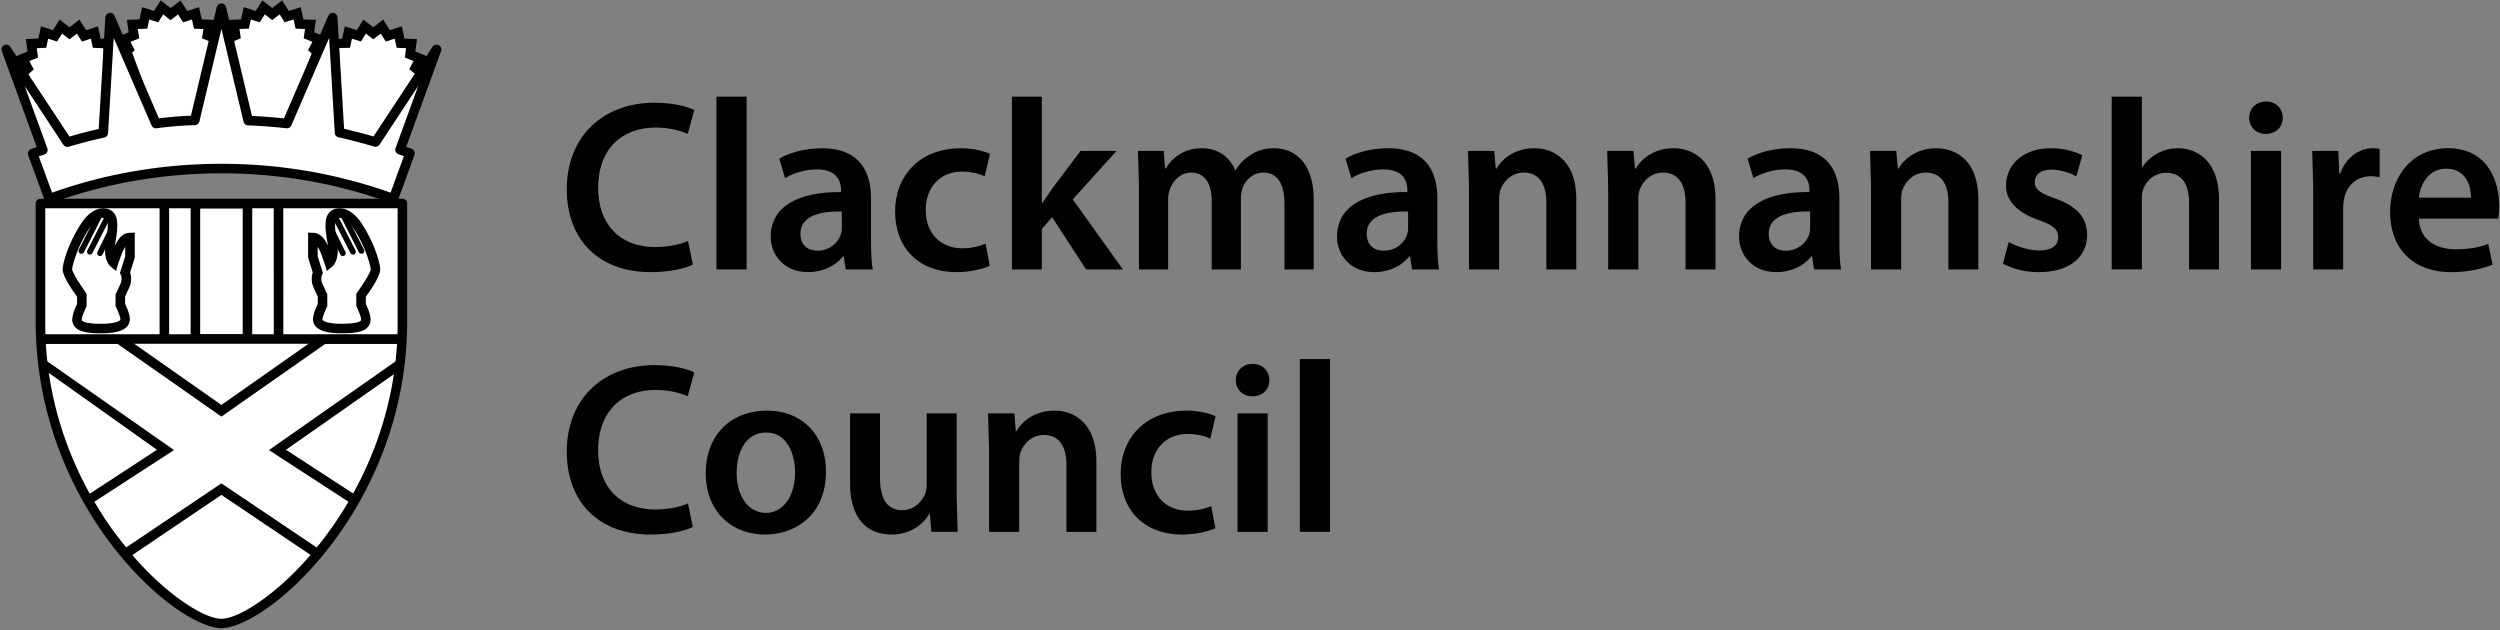 <svg xmlns="http://www.w3.org/2000/svg" xmlns:xlink="http://www.w3.org/1999/xlink" width="1000" height="252.128" xmlns:v="https://vecta.io/nano"><rect width="100%" height="100%" fill="#808080" stroke="none"/><defs><clipPath id="A"><path d="M212.598 722.835h170.079v85.039H212.598v-85.039z"/></clipPath><path id="B" d="M263.397 773.958c-.435-.225-1.395-.465-2.609-.465-3.21 0-5.161 2.026-5.161 5.1 0 3.33 2.31 5.34 5.4 5.34 1.215 0 2.085-.255 2.46-.451l-.404-1.469c-.481.21-1.141.39-1.981.39-2.055 0-3.54-1.29-3.54-3.72 0-2.22 1.306-3.645 3.525-3.645.75 0 1.53.15 2.01.375l.3-1.455z"/><path id="C" d="M272.577 777.229c-1.305.029-2.55-.256-2.55-1.365 0-.72.465-1.05 1.051-1.05.734 0 1.274.479 1.439 1.005.045.135.06.285.06.404v1.006zm1.801-1.815c0-.661.029-1.305.104-1.755h-1.665l-.12.809h-.045c-.45-.569-1.215-.974-2.16-.974-1.47 0-2.295 1.065-2.295 2.174 0 1.845 1.636 2.776 4.335 2.76v.12c0 .481-.194 1.276-1.484 1.276-.72 0-1.47-.226-1.965-.54l-.36 1.2c.54.329 1.485.644 2.639.644 2.34 0 3.016-1.485 3.016-3.075v-2.639z"/><path id="D" d="M281.697 773.883c-.39-.18-1.154-.39-2.069-.39-2.281 0-3.765 1.47-3.765 3.736 0 2.189 1.5 3.899 4.064 3.899.675 0 1.366-.15 1.786-.345l-.33-1.379c-.3.134-.736.284-1.396.284-1.409 0-2.249-1.034-2.234-2.369 0-1.5.974-2.356 2.234-2.356.646 0 1.096.136 1.455.285l.255-1.365z"/></defs><g clip-path="url(#A)" transform="matrix(6.49 0 0 -6.49 -1432.311 5128.821)"><use xlink:href="#B"/><path d="M264.853 784.308h1.859v-10.649h-1.859v10.649z"/><use xlink:href="#C"/><use xlink:href="#D"/><path d="M284.907 777.753h.03l.585.855 1.77 2.355h2.219l-2.699-2.985 3.09-4.32h-2.266l-2.099 3.225-.63-.734v-2.491h-1.845v10.65h1.845v-6.555zm5.985 1.035l-.061 2.175h1.59l.075-1.08h.045c.361.57 1.021 1.245 2.25 1.245.96 0 1.71-.54 2.026-1.35h.029c.255.405.556.705.9.915.406.284.871.435 1.47.435 1.215 0 2.446-.825 2.446-3.165v-4.305h-1.8v4.035c0 1.215-.42 1.935-1.306 1.935-.63 0-1.095-.45-1.29-.975-.045-.18-.09-.405-.09-.615v-4.38h-1.8v4.23c0 1.02-.405 1.74-1.259 1.74-.691 0-1.156-.54-1.321-1.05a1.6 1.6 0 0 1-.104-.601v-4.319h-1.8v5.13zm16.589-1.559c-1.305.029-2.55-.256-2.55-1.365 0-.72.465-1.05 1.051-1.05.734 0 1.274.479 1.439 1.005.045.135.06.285.06.404v1.006zm1.801-1.815c0-.661.029-1.305.104-1.755h-1.665l-.12.809h-.045c-.45-.569-1.215-.974-2.16-.974-1.47 0-2.295 1.065-2.295 2.174 0 1.845 1.636 2.776 4.335 2.76v.12c0 .481-.194 1.276-1.484 1.276-.72 0-1.47-.226-1.965-.54l-.36 1.2c.54.329 1.485.644 2.639.644 2.34 0 3.016-1.485 3.016-3.075v-2.639zm1.95 3.374l-.061 2.175h1.62l.09-1.095h.045c.316.569 1.11 1.26 2.325 1.26 1.276 0 2.595-.825 2.595-3.135v-4.335h-1.845v4.125c0 1.05-.389 1.845-1.394 1.845-.736 0-1.245-.526-1.441-1.08-.059-.165-.075-.39-.075-.6v-4.29h-1.859v5.13zm8.58 0l-.061 2.175h1.62l.09-1.095h.045c.316.569 1.111 1.26 2.325 1.26 1.276 0 2.595-.825 2.595-3.135v-4.335h-1.845v4.125c0 1.05-.389 1.845-1.394 1.845-.735 0-1.245-.526-1.441-1.08-.059-.165-.075-.39-.075-.6v-4.29h-1.859v5.13zm12.448-1.559c-1.305.029-2.55-.256-2.55-1.365 0-.72.465-1.05 1.051-1.05.734 0 1.275.479 1.44 1.005.044.135.059.285.059.404v1.006zm1.801-1.815c0-.661.029-1.305.104-1.755H332.5l-.12.809h-.045c-.45-.569-1.215-.974-2.16-.974-1.47 0-2.295 1.065-2.295 2.174 0 1.845 1.636 2.776 4.335 2.76v.12c0 .481-.194 1.276-1.484 1.276-.72 0-1.47-.226-1.965-.54l-.36 1.2c.54.329 1.485.644 2.639.644 2.34 0 3.016-1.485 3.016-3.075v-2.639zm1.95 3.374l-.06 2.175h1.62l.09-1.095h.044c.316.569 1.111 1.26 2.326 1.26 1.275 0 2.594-.825 2.594-3.135v-4.335h-1.844v4.125c0 1.05-.39 1.845-1.395 1.845-.735 0-1.245-.526-1.44-1.08-.06-.165-.076-.39-.076-.6v-4.29h-1.859v5.13zm8.49-3.434c.42-.255 1.215-.525 1.874-.525.811 0 1.171.33 1.171.809 0 .495-.301.75-1.2 1.066-1.425.495-2.025 1.274-2.01 2.129 0 1.291 1.065 2.295 2.76 2.295.81 0 1.515-.21 1.935-.434l-.361-1.306c-.314.181-.899.42-1.545.42-.659 0-1.019-.314-1.019-.765 0-.464.345-.69 1.275-1.019 1.32-.481 1.935-1.155 1.949-2.235 0-1.321-1.035-2.295-2.969-2.295-.885 0-1.68.224-2.22.525l.36 1.335zm6.345 8.954h1.859v-4.35h.031a2.46 2.46 0 0 0 .915.84c.36.21.795.33 1.26.33 1.245 0 2.549-.825 2.549-3.165v-4.304h-1.844v4.094c0 1.066-.39 1.861-1.411 1.861-.719 0-1.229-.481-1.424-1.035-.06-.151-.076-.345-.076-.555v-4.365h-1.859v10.649zm8.58-3.345h1.86v-7.305h-1.86v7.305zm1.965 2.04c0-.555-.405-.99-1.05-.99-.615 0-1.02.435-1.02.99 0 .57.42 1.005 1.035 1.005.63 0 1.019-.435 1.035-1.005m1.875-4.395l-.061 2.354h1.606l.059-1.394h.061c.359 1.034 1.215 1.56 1.994 1.56.181 0 .285-.015.436-.045v-1.741a2.51 2.51 0 0 1-.54.061c-.885 0-1.486-.57-1.651-1.396-.029-.165-.059-.359-.059-.569v-3.78h-1.845v4.95zm9.72-.525c.014.675-.285 1.785-1.515 1.785-1.141 0-1.62-1.035-1.695-1.785h3.21zm-3.21-1.29c.045-1.32 1.08-1.89 2.25-1.89.854 0 1.469.12 2.024.33l.271-1.275c-.63-.255-1.5-.465-2.55-.465-2.37 0-3.765 1.47-3.765 3.705 0 2.025 1.23 3.93 3.57 3.93 2.384 0 3.15-1.95 3.15-3.555 0-.344-.03-.615-.061-.78h-4.889zm-106.379-19.007c-.435-.225-1.395-.465-2.609-.465-3.21 0-5.161 2.026-5.161 5.1 0 3.33 2.31 5.34 5.4 5.34 1.215 0 2.085-.255 2.46-.451l-.404-1.469c-.481.21-1.141.39-1.981.39-2.055 0-3.54-1.29-3.54-3.72 0-2.22 1.306-3.645 3.525-3.645.75 0 1.53.15 2.01.375l.3-1.455zm2.7 3.345c0-1.409.69-2.475 1.815-2.475 1.05 0 1.785 1.036 1.785 2.505 0 1.14-.51 2.446-1.77 2.446-1.305 0-1.83-1.261-1.83-2.476m5.505.075c0-2.684-1.89-3.885-3.75-3.885-2.069 0-3.659 1.425-3.659 3.765 0 2.4 1.574 3.87 3.779 3.87 2.175 0 3.63-1.53 3.63-3.75m8.055-1.53l.06-2.189h-1.62l-.089 1.11h-.031c-.314-.525-1.035-1.275-2.34-1.275-1.335 0-2.549.794-2.549 3.179v4.29h1.844v-3.974c0-1.215.391-1.995 1.366-1.995.735 0 1.214.525 1.41.99.059.165.104.359.104.569v4.41h1.845v-5.115zm1.996 2.94l-.061 2.175h1.621l.089-1.095h.045c.316.569 1.111 1.26 2.325 1.26 1.276 0 2.595-.825 2.595-3.135v-4.335h-1.845v4.125c0 1.05-.389 1.845-1.394 1.845-.735 0-1.245-.526-1.44-1.08-.06-.165-.076-.39-.076-.6v-4.29h-1.859v5.13zm13.948-4.905c-.39-.18-1.154-.39-2.069-.39-2.281 0-3.765 1.47-3.765 3.736 0 2.189 1.5 3.899 4.064 3.899.675 0 1.366-.15 1.786-.345l-.33-1.379c-.3.134-.736.284-1.396.284-1.409 0-2.249-1.034-2.234-2.369 0-1.5.974-2.356 2.234-2.356.646 0 1.096.136 1.455.285l.255-1.365zm1.366 7.08h1.859v-7.305h-1.859v7.305zm1.965 2.04c0-.555-.405-.99-1.05-.99-.615 0-1.02.435-1.02.99 0 .57.42 1.005 1.035 1.005.63 0 1.02-.435 1.035-1.005m1.875 1.305h1.859v-10.649h-1.859v10.649z"/><g fill="#fff"><path d="M245.442 769.37h-22.197v8.352h22.197v-8.352z"/><path d="M223.19 777.722v-7.395c0-11.095 8.508-18.49 11.151-18.49 2.633 0 11.155 7.397 11.155 18.49v7.395H223.19z"/></g><path d="M240.219 756.517l1.179 1.227.803 1.578-4.931 3.203 7.823 5.481.18 1.069h-4.525l-6.408-4.486-6.407 4.486h-4.629l.287-1.069 7.828-5.479-4.927-3.197.826-1.374 1.146-1.435 5.876 3.953 5.879-3.957zm-14.446 3.023l4.595 3.004-7.142 5.074-.172 1.953 5.187.016 6.099-4.278 5.87 4.122h5.281l-.015-1.875-7.156-5.012 4.546-2.957-2.625-3.797-5.901 3.973-5.927-4.004-2.64 3.781z"/><path d="M223.189 777.429v.292-.292zm17.483-20.328c2.428 3.195 4.53 7.757 4.53 13.226v7.102h-21.718v-7.102c0-5.471 2.098-10.033 4.525-13.226 2.403-3.197 5.232-5.002 6.331-4.969 1.098-.033 3.927 1.772 6.332 4.969m-17.777 13.226v5.778 1.616c0 .079.03.155.086.21a.3.3 0 0 0 .208.085h22.307a.29.29 0 0 0 .208-.087c.056-.055.085-.128.085-.208v-7.394c-.058-11.252-8.496-18.703-11.449-18.783-2.958.08-11.388 7.53-11.445 18.783"/><path d="M223.293 769.664h22.1v-.587h-22.1v.587z"/><path d="M230.531 769.508v8.391h.588v-8.516h-.588v.125zm7.039.14l-.005 8.298h.589l.005-8.517-.589.001v.218zm-4.537.017h2.62v7.756h-2.62v-7.756zm-.588-.131v8.318h3.795v-8.254-.293h-3.795v.229z"/><path d="M240.573 772.06v-.592s-.295-.594-.295-.891c0-.275.295-.56 1.481-.56s1.485.213 1.485.56c0 .297-.296.891-.296.891v.592s.889 1.242.889 1.579-.363 1.594-1.107 2.705c-.514.767-1.037.878-1.38.731-.521-.221-.21-1.424-.148-1.935.09-.824-.209-1.069-.209-1.069s-.212.669-.357.94c-.237.445-.371.6-.657.611v-1.187l.302-.975s-.176-.356 0-.77l.292-.63" fill="#fff"/><path d="M242.829 770.438c.143.082.102.053.121.139.017.148-.257.758-.265.76l-.031.062v.07.686l.054.076.435.649c.218.321.419.746.399.759.014.207-.343 1.497-1.056 2.541-.364.536-.676.659-.861.657-.064 0-.113-.012-.16-.033-.035 0-.121-.131-.119-.441 0-.381.106-.873.147-1.192a2.53 2.53 0 0 0 .019-.324c.006-.664-.269-.958-.331-1.003l-.339-.278-.129.417c-.002 0-.218.672-.337.89l-.103.177v-.573l.324-1.042-.053-.107c.011-.004-.049-.094-.047-.254 0-.081.013-.169.056-.267l.277-.604-.257-.142.257.142.037-.066v-.076-.662l-.031-.062c.002-.002-.281-.612-.265-.76.01-.024-.025-.033.13-.117.151-.076.488-.152 1.058-.15s.922.058 1.07.128m-2.846.139c.014.362.218.792.296.955v.455l-.269.587c-.078.181-.102.354-.102.5a1.3 1.3 0 0 0 .062.396l-.285.921v1.536l.305-.01c.433-.008.69-.331.906-.767l.011-.022c-.035.272-.149.775-.149 1.235.002.353.055.784.47.98a.93.93 0 0 0 .397.084c.452-.002.929-.29 1.35-.919.774-1.176 1.144-2.405 1.156-2.869-.049-.513-.694-1.384-.889-1.663v-.444c.079-.166.282-.594.295-.955a.72.72 0 0 0-.472-.68c-.298-.125-.694-.172-1.306-.174-1.186 0-1.745.287-1.776.854"/><path d="M242.813 774.72l-1.154 2.271c-.043.086-.01.193.078.238s.193.008.236-.078l1.154-2.271c.045-.088.01-.193-.078-.238-.025-.012-.051-.018-.078-.018-.064 0-.126.035-.158.096m-.521-.05l-1.158 2.271c-.043.086-.01.193.078.236s.193.011.236-.076l1.158-2.271c.043-.088.011-.193-.078-.238a.17.17 0 0 0-.079-.019c-.065 0-.127.035-.157.097m-.625-.087l-.762 1.55c-.043.088-.006.193.08.236s.193.006.236-.08l.762-1.55c.043-.088.008-.195-.08-.238-.025-.012-.051-.017-.077-.017-.066 0-.128.036-.159.099"/><path d="M228.112 772.06v-.592s.297-.594.297-.891c0-.275-.297-.56-1.482-.56s-1.484.213-1.484.56c0 .297.298.891.298.891v.592s-.892 1.242-.892 1.579.362 1.594 1.106 2.705c.514.767 1.038.878 1.381.731.521-.221.208-1.425.148-1.935-.091-.824.21-1.069.21-1.069s.21.669.356.94c.237.445.372.6.658.611v-1.187l-.304-.975s.178-.356 0-.77l-.292-.63" fill="#fff"/><path d="M226.2 776.18c-.715-1.043-1.07-2.333-1.058-2.541-.008-.006.183-.438.401-.758l.437-.65.054-.075v-.095-.662l-.031-.063c.002 0-.282-.611-.267-.759.018-.084-.023-.057.121-.139.15-.07.495-.13 1.071-.128.566-.002.903.075 1.058.151.153.084.119.094.129.116.016.148-.259.759-.267.761l-.031.061v.07.592.074l.037.066c-.002.002.095.174.277.604a.7.7 0 0 1 .058.269c0 .16-.048.254-.05.256l-.053.105.037.113.29.931v.572l-.103-.18c-.121-.215-.337-.887-.337-.887l-.13-.415-.336.275c-.062.044-.341.337-.335 1.003 0 .101.006.209.018.327.039.316.148.809.146 1.189.005.312-.082.442-.119.444a.39.39 0 0 1-.158.031h-.005c-.183 0-.495-.126-.854-.658m-.577-6.283c-.302.112-.491.42-.475.68.013.361.219.791.298.956v.442c-.195.28-.842 1.151-.891 1.664.012.464.38 1.693 1.156 2.87.419.629.896.916 1.348.918.137 0 .273-.029.391-.08.42-.199.472-.631.474-.984 0-.462-.116-.974-.146-1.238l.012.024c.214.437.475.76.906.768l.306.011v-.307-1.23l-.014-.044-.273-.875a1.31 1.31 0 0 0 .062-.398 1.28 1.28 0 0 0-.103-.499l-.268-.584v-.458c.08-.165.283-.595.296-.956-.032-.568-.591-.854-1.774-.854-.613.002-1.009.049-1.305.174"/><path d="M225.632 774.642c-.086.045-.121.152-.076.238l1.156 2.271a.18.18 0 0 0 .238.078.18.18 0 0 0 .078-.238l-1.158-2.271c-.032-.062-.093-.097-.157-.097-.027 0-.055.006-.081.019"/><path d="M227.393 777.021l-1.156-2.271" fill="#fff"/><path d="M226.155 774.593c-.086.045-.121.15-.076.238l1.156 2.271c.043.086.15.121.236.076s.121-.15.078-.236l-1.156-2.271c-.031-.062-.094-.097-.158-.097-.027 0-.055.006-.08.019"/><path d="M227.622 776.21l-.764-1.551" fill="#fff"/><path d="M226.781 774.501c-.088.043-.125.15-.082.238l.764 1.55c.043.087.15.123.236.08s.125-.148.082-.236l-.764-1.55c-.031-.063-.094-.099-.16-.099-.026 0-.052.005-.076.017"/><path d="M228.497 787.106l1.776-4.457 2.438.187 1.387 4.993.001.006-.627.254.096.669-.678.026-.142.66-.643-.205-.359.571-.535-.414-.535.414-.359-.571-.643.205-.142-.66-.677-.026.095-.669-.627-.254.174-.729z" fill="#fff"/><path d="M230.445 782.711l2.281.25 1.034 4.694-.613.25.082.571-.579.022-.123.567-.55-.175-.307.488-.46-.355-.457.355-.308-.49-.552.177-.123-.567-.579-.022.083-.573-.54-.219.267-.511-.163-.152 1.607-4.31zm-2.534 5.274l.714.292-.109.763.776.03.162.753.734-.234.411.651.611-.472.611.472.411-.651.734.234.162-.753.776-.03.213-1.267-1.297-5.062-2.656-.203-2.253 5.477z"/><path d="M235.914 782.836l2.531-.187 1.807 4.402-.204.184.316.599-.626.255.093.668-.676.026-.143.661-.643-.206-.36.571-.534-.413-.533.413-.361-.571-.642.206-.143-.661-.675-.026.093-.668-.456-.253 1.156-5z" fill="#fff"/><path d="M238.382 782.899l1.526 4.066-.229.205.27.515-.535.22.078.572-.578.023-.123.566-.553-.174-.307.488-.458-.355-.457.355-.31-.491-.55.177-.123-.566-.578-.025.082-.572-.607-.246 1.155-4.68 2.297-.078zm-2.453-.016l-1.04 5.395-.107.761.773.031.162.755.735-.236.412.652.609-.471.61.471.412-.652.735.234.162-.753.773-.029-.105-.765.714-.291-.361-.683-2.031-4.653-2.453.234z"/><path d="M241.617 782.118l2.187-.625 2.844 4.203-.368.359.314.598-.626.254.094.669-.678.027-.143.658-.642-.206-.361.572-.535-.413-.534.413-.356-.572-.644.206-.142-.658-.676-.027.266-5.458z" fill="#fff"/><path d="M243.773 781.727l2.687 3.844-.545.427.267.505-.538.218.08.574-.58.025-.123.562-.55-.176-.31.49-.46-.355-.455.355-.306-.49-.552.176-.123-.564-.805-.013.344-5.031 1.969-.547zm-2.266.266l-.265 5.812.545.083.162.753.735-.236.408.653.609-.472.612.472.412-.653.734.236.165-.753.773-.031-.106-.763.714-.289-.364-.691.32-.309-3.047-4.5-2.407.688z"/><path d="M224.674 780.954l2.776.687v5.116l-.117.819-.674.027-.143.659-.643-.207-.36.572-.531-.413-.536.413-.361-.572-.641.207-.142-.659-.678-.027.093-.669-.625-.256.315-.597-.501-.453 2.768-4.647z" fill="#fff"/><path d="M224.522 788.196l-.31-.491-.549.177-.121-.564-.581-.023.08-.575-.538-.217.271-.515-.492-.445 2.632-3.957 2.093.625.07 5.08-.657.029-.123.562-.552-.177-.308.491-.456-.355m-3.067-2.177l-.233 1.136.712.292-.105.765.773.031.162.753.735-.236.412.652.611-.471.608.474.412-.655.733.236.164-.753.691-.029-.425-5.835-2.407-.657-2.843 4.297z"/><path d="M247.603 787.22l-3.761-5.708-2.22.579-.42 7.087-2.824-6.527-2.385.181-1.652 6.924-1.644-6.912c-.762-.02-1.471-.072-2.388-.196l-2.825 6.53-.423-7.104-2.211-.571-3.768 5.717v-.003l2.256-6.195-.629-.222 1.022-2.786c3.315 1.215 6.894 1.861 10.629 1.861a30.83 30.83 0 0 0 10.585-1.861l1.019 2.804-.611.216 2.25 6.183v.003z" fill="#fff"/><path d="M223.905 778.391c3.27 1.163 6.79 1.779 10.455 1.779 3.65 0 7.153-.627 10.408-1.779l.819 2.251-.328.115c-.077.025-.138.08-.173.152a.3.3 0 0 0-.01.228l1.394 3.832-2.383-3.617a.29.29 0 0 0-.327-.121c-.747.218-1.477.408-2.204.575-.128.028-.222.137-.228.269l-.347 5.853-2.333-5.394c-.052-.119-.175-.188-.304-.174a31.53 31.53 0 0 1-2.363.178c-.131.006-.244.099-.275.228l-1.364 5.72-1.359-5.71c-.031-.129-.146-.221-.279-.225a20.94 20.94 0 0 1-2.357-.193c-.131-.019-.256.053-.31.174l-2.333 5.396-.349-5.87c-.008-.131-.103-.242-.232-.271-.778-.168-1.43-.34-2.19-.564-.125-.037-.258.01-.33.119l-2.388 3.624 1.398-3.842c.027-.074.025-.156-.01-.228s-.096-.127-.172-.151l-.344-.12.818-2.234zm20.939-.651c-3.269 1.192-6.8 1.843-10.484 1.843-3.701 0-7.247-.641-10.529-1.843a.29.29 0 0 0-.224.008c-.072.033-.127.092-.154.166l-1.022 2.786c-.055.151.023.321.177.377l.351.127-2.153 5.913-.019.101v.002c0 .131.086.246.209.283s.259-.012.331-.121l3.648-5.533c.614.176 1.174.325 1.804.467l.41 6.881c.008.137.109.25.244.273s.267-.048.32-.173l2.739-6.327a21.34 21.34 0 0 0 1.971.163l1.591 6.692c.031.133.15.225.288.225s.254-.092.285-.225l1.6-6.707a32.8 32.8 0 0 0 1.967-.15l2.738 6.329c.053.125.186.197.32.173s.234-.138.242-.273l.408-6.868a39.22 39.22 0 0 0 1.814-.473l3.64 5.526c.072.109.207.158.33.121s.21-.152.21-.283v-.002l-.017-.101-2.147-5.902.333-.119c.152-.056.23-.226.175-.378l-1.019-2.804c-.026-.072-.082-.131-.151-.166a.3.3 0 0 0-.124-.027c-.035 0-.069.006-.102.019"/></g></svg>